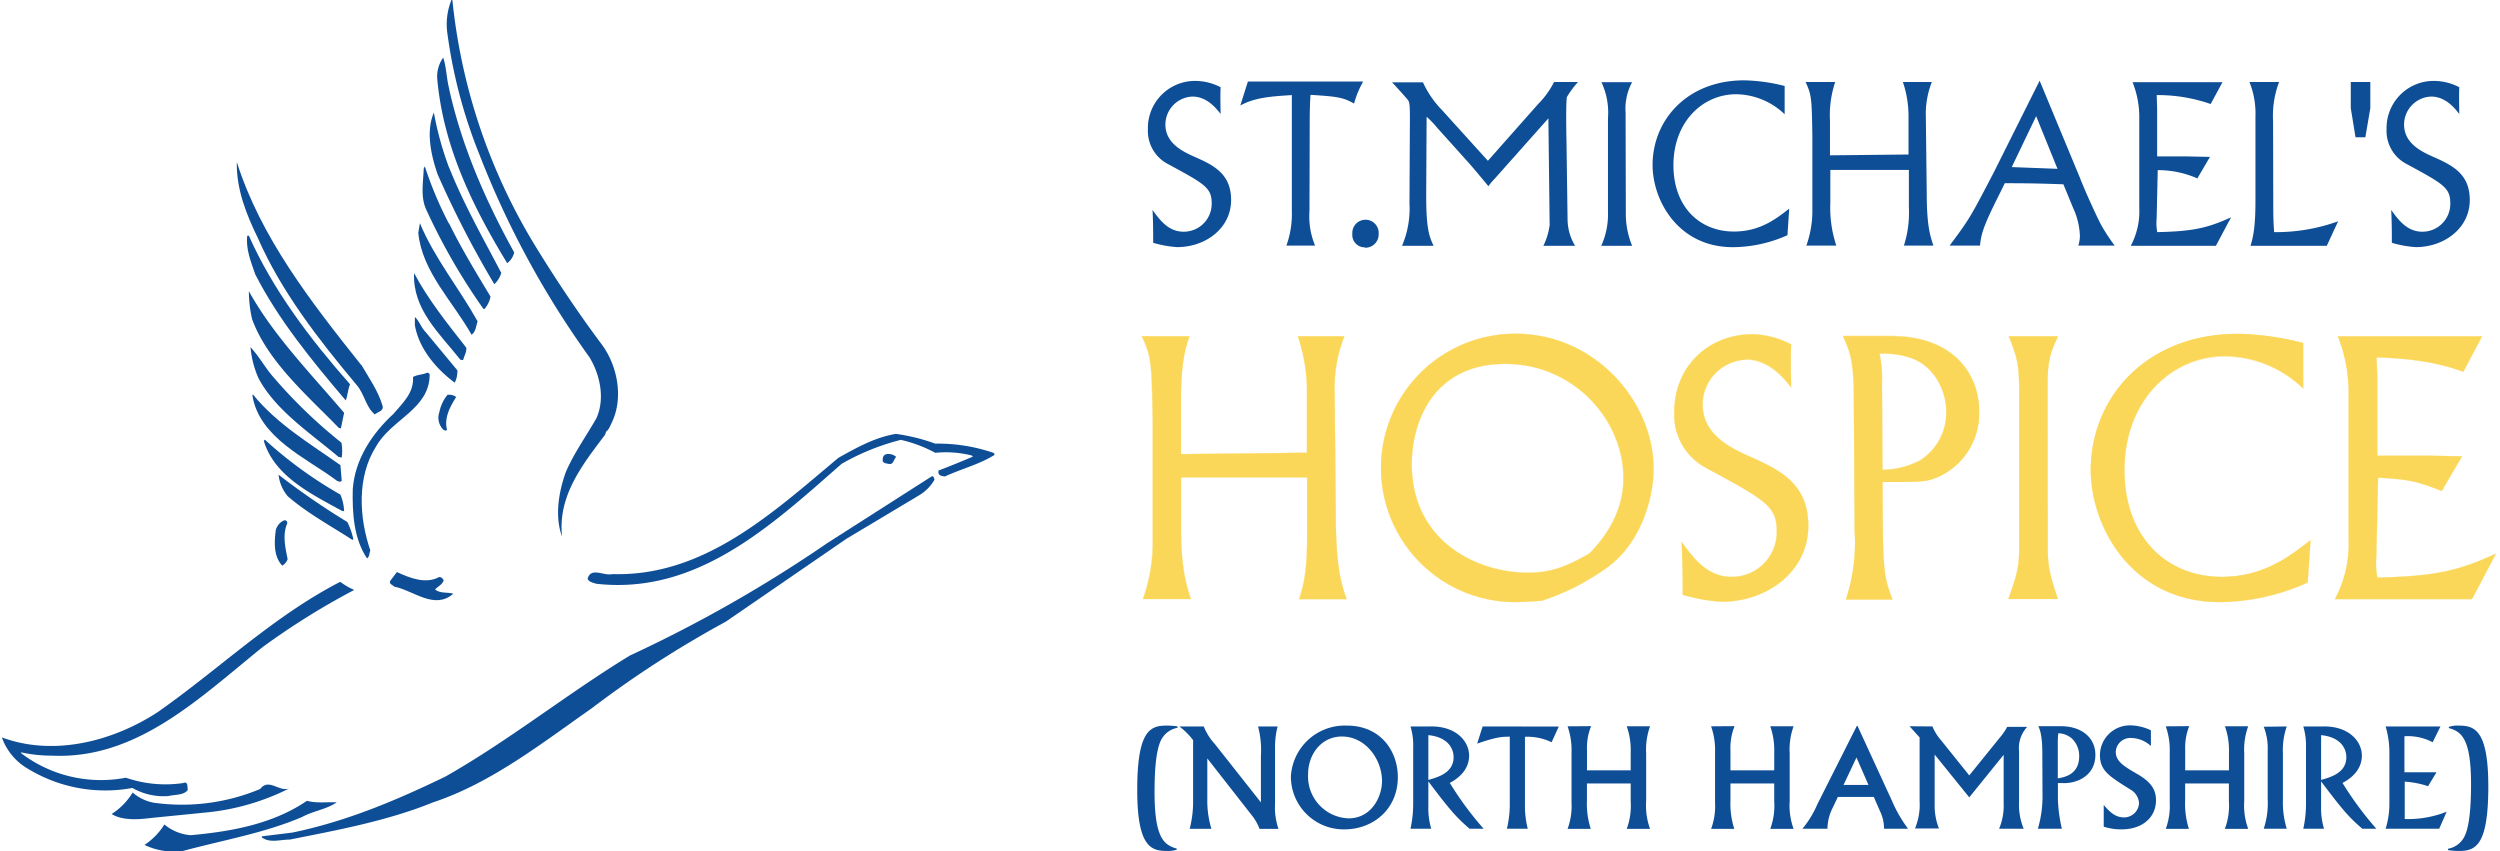 <svg id="Layer_1" data-name="Layer 1" xmlns="http://www.w3.org/2000/svg" viewBox="0 0 417 142"><defs><style>.cls-1{fill:#0e4e96;}.cls-2{fill:#fbd759;}.cls-3{fill:none;stroke:#fbd759;stroke-width:0.04px;}</style></defs><path class="cls-1" d="M75.45-.08A97.59,97.59,0,0,0,89.27,41c3.41,5.56,7.18,11.22,11.22,16.61,2.51,3.5,3.5,8.7,1.62,12.74-.27.54-.54,1.35-1,1.62l-.18.54c-3.86,5.11-7.9,10.23-7.18,17-1.26-3.41-.54-7.54.63-10.77,1.34-3.14,3.41-6,5.11-9,1.44-3.22.63-7.18-1.16-10.14A151.67,151.67,0,0,1,79.93,25.68a83.41,83.41,0,0,1-5.29-20,10.82,10.82,0,0,1,.72-5.83Z"/><path class="cls-1" d="M74.91,14.82c2.15,9.69,6.1,18.67,10.86,27.29A3.12,3.12,0,0,1,84.6,43.9c-5.74-9.42-10.68-19.47-11.67-30.79a5.35,5.35,0,0,1,1-3.5c.54,1.62.54,3.5,1,5.21"/><path class="cls-1" d="M74.91,27.92c2.42,6.11,5.65,11.76,8.7,17.6a4,4,0,0,1-1.16,1.88A168.12,168.12,0,0,1,73,29.09c-1.08-3.14-2-7.09-.63-10.32a52.93,52.93,0,0,0,2.52,9.15"/><path class="cls-1" d="M60.28,60.87c1.25,2.15,2.78,4.3,3.5,6.73.35,1-.81,1.08-1.26,1.53-1.53-1.26-1.71-3.41-3.05-4.94C53,56.47,46.9,48.57,43,39.68c-1.88-3.86-3.59-8.07-3.5-12.65,4,12.57,12.3,23.25,20.74,33.84"/><path class="cls-1" d="M74.91,37.26c2.06,4.22,4.48,8.17,6.91,12.21a4.4,4.4,0,0,1-1,2.06h-.18a103.16,103.16,0,0,1-9.6-16.69c-.9-2.07-.45-4.4-.36-6.74l.18-.36a61.52,61.52,0,0,0,4,9.52"/><path class="cls-1" d="M79.66,53.6c-.27.81-.27,1.7-1,2.24-3.06-5.48-8.26-10.5-8.89-17l.27-1.62c2.42,5.84,6.55,10.86,9.6,16.34"/><path class="cls-1" d="M41.51,39.32c4,9,10.15,17.15,16.88,24.78C58,65,58,66,57.67,66.79c-5.65-6.64-11.22-13.46-15.08-21-.72-2.07-1.61-4.22-1.35-6.47Z"/><path class="cls-1" d="M77.78,58c.09.71-.36,1.34-.54,2.06L76.79,60c-3.5-4.4-8-8.44-7.72-14.45C71.32,49.83,74.64,54,77.78,58"/><path class="cls-1" d="M57.4,68.86l-.54,2.6-.35-.09C51.3,66,44.66,60.33,42.05,53.24a21.27,21.27,0,0,1-.54-4.67C45.64,56,51.75,62.21,57.4,68.86"/><path class="cls-1" d="M71,55.39l5.29,6.38a4.19,4.19,0,0,1-.44,2.06c-3.15-2.33-6-5.75-6.65-9.6V52.88c.72.63,1.08,1.8,1.8,2.51"/><path class="cls-1" d="M45.55,62.84a82.92,82.92,0,0,0,11.4,11A7.81,7.81,0,0,1,57,76.31l-.53-.09C51.93,72.36,46,68.5,43.13,63.11a16.4,16.4,0,0,1-1.35-5.2c1.44,1.52,2.43,3.41,3.77,4.93"/><path class="cls-1" d="M71.67,62.57c-.08,5.75-6.46,7.36-9,12-3.14,5-2.78,11.76-.9,17.24-.18.35-.09,1-.54,1.34C59,89.86,58.75,85.55,58.84,81.6,59.2,76.67,62,72.36,65.66,69c1.53-1.8,3.41-3.5,3.23-6.11.72-.45,1.62-.36,2.34-.72.18,0,.44.09.44.36"/><path class="cls-1" d="M56.78,77.56,57,80.17c-.18.36-.81.09-1.07-.18-5-3.68-12.66-7-13.83-14l.09-.19c4,4.94,9.61,8.26,14.55,11.76"/><path class="cls-1" d="M76.07,66.25c-1,1.62-2,3.41-1.52,5.39-.09.36-.36.09-.54.09a2.81,2.81,0,0,1-.72-3,6.47,6.47,0,0,1,1.35-2.87,1.94,1.94,0,0,1,1.43.35"/><path class="cls-1" d="M156,74a28.45,28.45,0,0,1,9.69,1.53c.18.09.18.18.18.36-2.6,1.61-5.57,2.33-8.26,3.59-.45-.09-1-.09-1.08-.63v-.36c1.89-.72,3.86-1.52,5.75-2.33l-.18-.18a17.66,17.66,0,0,0-6.1-.45,22.35,22.35,0,0,0-5.75-2.16,39.07,39.07,0,0,0-9.87,4c-11.76,10.32-24.15,21.9-40.93,20-.55-.18-1.17-.27-1.44-.81.54-2.06,2.69-.44,4.13-.8,15.26.45,26.66-10.15,37.7-19.39,3.05-1.71,6.1-3.42,9.6-4A31.93,31.93,0,0,1,156,74"/><path class="cls-1" d="M56.78,82.5a8,8,0,0,1,.62,2.78L57,85.19C52.11,82.5,45.73,79.45,44,73.52l.18-.18A69.76,69.76,0,0,0,56.78,82.5"/><path class="cls-1" d="M149.5,76.22c-.45.36-.45,1.34-1.25,1.16-.36-.08-1.17-.08-1-.8a.79.79,0,0,1,.54-.81,1.92,1.92,0,0,1,1.7.45"/><path class="cls-1" d="M57.94,87.08a12.23,12.23,0,0,1,1,2.87l-.18.09c-3.59-2.33-7.45-4.4-10.77-7.27a6.75,6.75,0,0,1-1.53-3.59,125.81,125.81,0,0,0,11.49,7.9"/><path class="cls-1" d="M155.88,80a7.12,7.12,0,0,1-2.7,2.69l-12,7.18-20.11,13.82A175.05,175.05,0,0,0,98.7,118.14c-8.44,5.92-16.79,12.48-26.48,15.7-7.55,3.06-15.71,4.58-23.88,6.2-1.62,0-3.33.63-4.67-.36v-.18l5.12-.63c9.06-1.88,17.32-5.38,25.49-9.33,10.59-6,20.47-13.92,30.79-20.2A226.18,226.18,0,0,0,138,90.58l17.42-11.13c.36-.09.36.36.45.54"/><path class="cls-1" d="M47.89,87.35c-.81,1.88-.27,4.13.09,5.92a2.1,2.1,0,0,1-.9,1.08c-1.44-1.53-1.35-3.86-1.08-5.92a2.46,2.46,0,0,1,1.35-1.62.42.42,0,0,1,.54.54"/><path class="cls-1" d="M73.29,96.24c.36,0,.54.26.72.53-.18.72-1,1.08-1.44,1.53.72.72,2.07.45,3.05.72-3.14,2.78-6.64-.54-9.87-1.17-.18-.27-1-.45-.63-1l1.08-1.43c2.15,1,4.85,2.06,7.09.81"/><path class="cls-1" d="M59.11,98.39a122.93,122.93,0,0,0-15.26,9.51c-10.5,8.44-21,18.85-35.28,18.14a23.19,23.19,0,0,1-5-.54l-.1.09A22,22,0,0,0,21,129.72a20.16,20.16,0,0,0,9.51.9c.9-.37.72.62.81,1.16-.72.9-2.06.72-3.23,1a10.41,10.41,0,0,1-6-1.35,24.78,24.78,0,0,1-17.33-3.14A9.83,9.83,0,0,1,.31,123c8.71,3.23,18.58.62,26-4.22,10.24-7.18,19.3-16,30.44-21.73a11.78,11.78,0,0,0,2.33,1.35"/><path class="cls-1" d="M48.25,131.51a39.12,39.12,0,0,1-13.74,4l-9.06.9c-2.16.27-4.94.54-6.83-.63a11.12,11.12,0,0,0,3.51-3.59,7.36,7.36,0,0,0,3.5,1.7A33.75,33.75,0,0,0,43.4,131.6c1.44-1.88,3.14.54,4.85-.09"/><path class="cls-1" d="M56.15,133.84c-1.71,1.17-3.95,1.44-5.75,2.43-6.28,2.69-13.2,3.86-19.84,5.66a11.31,11.31,0,0,1-6.46-1,11,11,0,0,0,3.32-3.41,7.75,7.75,0,0,0,4.4,1.79c6.91-.63,13.73-1.89,19.39-5.74,1.52.45,3.41.18,4.94.26"/><path class="cls-1" d="M198.89,16.11a4.68,4.68,0,0,0-4.5,4.65c0,3,2.62,4.39,4.65,5.3,3.19,1.41,6.31,2.79,6.31,7.29,0,4.75-4.28,7.87-9,7.87a18.29,18.29,0,0,1-4-.72c0-1.38,0-3.66-.11-5.48,1.16,1.6,2.61,3.63,5.18,3.63a4.66,4.66,0,0,0,4.69-4.72c0-2.61-1.13-3.23-7.3-6.57a6.21,6.21,0,0,1-3.34-5.8,7.86,7.86,0,0,1,8.13-8.06,9.24,9.24,0,0,1,4,1.05c-.08,1.42,0,4.36,0,4.46-.66-.83-2.22-2.9-4.69-2.9"/><path class="cls-1" d="M218.42,35.2a12.66,12.66,0,0,0,.94,5.77h-4.79a15.65,15.65,0,0,0,.91-5.77l0-19.34c-3.48.22-6.17.4-8.6,1.74l1.27-4h19.23a15.52,15.52,0,0,0-1.52,3.67c-1.81-1-2.61-1.16-7.26-1.45-.11,1.31-.14,3.12-.14,4.42Z"/><path class="cls-1" d="M227.68,41.26A2.07,2.07,0,0,1,225.57,39a2.2,2.2,0,1,1,4.39,0,2.22,2.22,0,0,1-2.28,2.32"/><path class="cls-1" d="M248.18,26.82l8.42-9.51a13.87,13.87,0,0,0,2.61-3.63h4a16,16,0,0,0-1.85,2.5c-.18.91-.11,5.78-.07,7.33l.18,13.07A8.61,8.61,0,0,0,262.73,41h-5.3a10.7,10.7,0,0,0,1.05-3.48l-.21-17.78-9,10.12a9.17,9.17,0,0,0-1,1.2c-1.23-1.46-2.46-3-3.77-4.43l-4.79-5.33a15.41,15.41,0,0,0-1.75-1.82l-.07,13.14c0,5.59.51,6.82,1.23,8.38h-5.26a15.91,15.91,0,0,0,1.24-7.08l.07-13.82c0-2,0-2.94-.29-3.37-.18-.26-2.18-2.48-2.69-3h5.16a16.11,16.11,0,0,0,3.12,4.57Z"/><path class="cls-1" d="M271.19,36a14.1,14.1,0,0,0,1.05,5h-5.15a12.75,12.75,0,0,0,1.12-5.66V19.71a11.94,11.94,0,0,0-1.09-6h5.12a9.24,9.24,0,0,0-1.09,5.08Z"/><path class="cls-1" d="M298.15,39.23a22.6,22.6,0,0,1-9.11,2c-9.11,0-13.39-7.77-13.39-13.72,0-7.44,5.73-14.11,15.28-14.11a29.52,29.52,0,0,1,6.75.94v4.72a11.88,11.88,0,0,0-8.09-3.34c-5.59,0-10.46,4.61-10.46,11.83,0,7,4.4,11.07,10.09,11.07,4.4,0,7.11-2.18,9.22-3.82Z"/><path class="cls-1" d="M321.38,32.23c0,5.4.58,7.18,1.12,8.74h-4.93a18.16,18.16,0,0,0,.83-6.42V28.34H305.3v5.48a19.94,19.94,0,0,0,1,7.15h-5a17.35,17.35,0,0,0,1-6.17V22.43c-.11-5.92-.11-6.57-1.13-8.75h4.94a17.51,17.51,0,0,0-.87,6.46v5.77l13.1-.14V19.6a17.77,17.77,0,0,0-.94-5.92h4.83a14.45,14.45,0,0,0-1,5.77Z"/><path class="cls-1" d="M340.21,13.46l-7.66,15.32c-3.92,7.51-4,7.69-7.36,12.19h5.08c.15-1.81.58-3.23,2.61-7.33l1.52-3.08c4.36,0,6.46.07,9.77.18l1.63,3.95a12.17,12.17,0,0,1,1.13,4.69,6.23,6.23,0,0,1-.26,1.59h6.06a34.14,34.14,0,0,1-2.07-3.12c-.69-1.16-3-6.27-3.7-8.13Zm-4.65,14.41,4.07-8.49,3.56,8.78Z"/><path class="cls-1" d="M368.74,17.35a26.79,26.79,0,0,0-9-1.49l.07,2.29v7.94h5l3.81.08-2.1,3.59a16.24,16.24,0,0,0-6.61-1.38l-.18,8.05a8.08,8.08,0,0,0,.1,2.29c5.85-.14,8.24-.62,12.31-2.47L369.61,41h-14.2a12.19,12.19,0,0,0,1.42-6.32V19.71a15.56,15.56,0,0,0-1.12-6h15Z"/><path class="cls-1" d="M379.18,34.15c0,1.09,0,2.76.15,4.57A30.47,30.47,0,0,0,390,36.91L388.11,41H375.38c.36-1.16.83-2.79.83-7.4V19.45a14.14,14.14,0,0,0-1-5.77h4.94a16.05,16.05,0,0,0-1,6.57Z"/><polygon class="cls-1" points="392.11 18.04 392.11 13.68 395.37 13.68 395.37 18.04 394.54 22.9 392.9 22.9 392.11 18.04"/><path class="cls-1" d="M405.5,16.11a4.68,4.68,0,0,0-4.5,4.65c0,3,2.61,4.39,4.64,5.3,3.19,1.41,6.32,2.79,6.32,7.29,0,4.75-4.29,7.87-9,7.87a18.28,18.28,0,0,1-4-.72c0-1.38,0-3.66-.11-5.48,1.16,1.6,2.61,3.63,5.19,3.63a4.65,4.65,0,0,0,4.67-4.72c0-2.61-1.11-3.23-7.28-6.57a6.2,6.2,0,0,1-3.35-5.8,7.86,7.86,0,0,1,8.13-8.06,9.2,9.2,0,0,1,4,1.05c-.07,1.42,0,4.36,0,4.46-.66-.83-2.22-2.9-4.68-2.9"/><path class="cls-2" d="M222.81,85.9c0,8.7.94,11.56,1.81,14.06h-7.93c.64-2,1.34-4.2,1.34-10.33v-10H197v8.81c0,6.42.94,9.39,1.64,11.49h-8a27.74,27.74,0,0,0,1.64-9.91V70.15c-.18-9.51-.18-10.56-1.81-14.06h7.93c-.58,1.74-1.4,4.08-1.4,10.38v9.28L218,75.52V65.6a28.34,28.34,0,0,0-1.52-9.51h7.76a23.28,23.28,0,0,0-1.63,9.27Z"/><path class="cls-3" d="M222.8,85.9c0,8.69.94,11.55,1.81,14h-7.93c.64-2,1.34-4.19,1.34-10.32v-10H197v8.81c0,6.41.94,9.39,1.64,11.48h-8A27.9,27.9,0,0,0,192.25,90V70.15c-.17-9.5-.17-10.56-1.81-14.06h7.93c-.58,1.75-1.4,4.08-1.4,10.39v9.27L218,75.52V65.6a28.52,28.52,0,0,0-1.51-9.51h7.75a23.33,23.33,0,0,0-1.63,9.28Z"/><path class="cls-2" d="M257.18,100.2A39.52,39.52,0,0,0,268,94.71c6-4.31,7.82-12.14,7.82-16.45,0-11.38-9.86-22.59-23-22.59a22.38,22.38,0,0,0-.18,44.76c1.52,0,3.74-.17,4.55-.23m7.94-7.88c-3.44,1.93-6,3.21-10.27,3.21-8.69,0-19.38-5.37-19.38-18.09,0-7.29,3.74-16.75,15.59-16.75,11.49,0,19.72,9.4,19.72,19,0,1.76-.12,7-5.66,12.61"/><path class="cls-3" d="M257.18,100.19A38.72,38.72,0,0,0,268,94.7c6-4.31,7.82-12.13,7.82-16.44,0-11.38-9.86-22.58-23-22.58a22.37,22.37,0,0,0-.18,44.74C254.15,100.42,256.37,100.25,257.18,100.19Zm7.93-7.87c-3.44,1.92-6,3.2-10.26,3.2-8.69,0-19.37-5.36-19.37-18.08,0-7.29,3.74-16.74,15.58-16.74,11.49,0,19.71,9.39,19.71,19C270.77,81.46,270.66,86.72,265.11,92.32Z"/><path class="cls-2" d="M291.2,60A7.5,7.5,0,0,0,284,67.46c0,4.79,4.2,7.06,7.47,8.52,5.13,2.28,10.15,4.49,10.15,11.73,0,7.64-6.89,12.66-14.47,12.66a29.31,29.31,0,0,1-6.48-1.16c.06-2.22-.06-5.9-.17-8.81,1.86,2.56,4.2,5.83,8.34,5.83a7.48,7.48,0,0,0,7.53-7.58c0-4.21-1.81-5.2-11.73-10.57a10,10,0,0,1-5.37-9.33c0-7.82,5.89-13,13.07-13a14.72,14.72,0,0,1,6.42,1.7c-.12,2.27,0,7,0,7.17-1.05-1.34-3.56-4.66-7.53-4.66"/><path class="cls-3" d="M291.2,60A7.52,7.52,0,0,0,284,67.47c0,4.78,4.2,7,7.47,8.51,5.13,2.28,10.14,4.49,10.14,11.73,0,7.64-6.88,12.65-14.46,12.65a29.81,29.81,0,0,1-6.47-1.16c.06-2.22-.06-5.9-.17-8.81,1.86,2.57,4.19,5.83,8.33,5.83a7.48,7.48,0,0,0,7.52-7.58c0-4.2-1.81-5.19-11.72-10.56a10,10,0,0,1-5.36-9.33c0-7.82,5.89-13,13.06-13a14.72,14.72,0,0,1,6.42,1.69c-.12,2.28,0,7,0,7.17C297.67,63.33,295.17,60,291.2,60Z"/><path class="cls-2" d="M309.35,88.58A30,30,0,0,1,307.89,100h7.77c-1.46-4-1.64-4.37-1.64-19.6h3.15c3.44-.06,4.2-.06,5.95-.76a11.6,11.6,0,0,0,7-11.15c0-5.77-4-12.43-14.71-12.43h-8c1.16,2.63,1.75,3.91,1.81,9.93Zm4.56-24.68a20.4,20.4,0,0,0-.41-4.9,13.93,13.93,0,0,1,5.54.82c3.56,1.4,5.6,5.25,5.6,8.87a9.44,9.44,0,0,1-4.38,8.11A13.77,13.77,0,0,1,314,78.37Z"/><path class="cls-3" d="M309.37,88.58A30.33,30.33,0,0,1,307.91,100h7.75C314.2,96,314,95.58,314,80.36h3.15c3.43-.06,4.19-.06,5.94-.76a11.59,11.59,0,0,0,7-11.14c0-5.77-4-12.43-14.69-12.43h-8c1.17,2.63,1.75,3.91,1.81,9.92Zm4.54-24.68A19.27,19.27,0,0,0,313.5,59a13.85,13.85,0,0,1,5.54.81c3.56,1.4,5.6,5.26,5.6,8.87a9.45,9.45,0,0,1-4.37,8.11A13.8,13.8,0,0,1,314,78.37Z"/><path class="cls-2" d="M341.56,91.91c.06,2.34.24,3.74,1.69,8H335c1.57-4.43,1.81-5.36,1.81-9.1V65.77c0-5.08-.3-6.07-1.75-9.68h8.22c-1.34,2.91-1.74,4-1.74,8.17Z"/><path class="cls-3" d="M341.55,91.9c.06,2.34.24,3.74,1.69,8H335c1.57-4.43,1.81-5.36,1.81-9.09V65.78c0-5.08-.3-6.07-1.75-9.69h8.2c-1.34,2.92-1.74,4-1.74,8.17Z"/><path class="cls-2" d="M384.92,97.16a36.36,36.36,0,0,1-14.65,3.27c-14.64,0-21.53-12.49-21.53-22.06,0-12,9.22-22.7,24.56-22.7a47.68,47.68,0,0,1,10.86,1.52v7.59a19.09,19.09,0,0,0-13-5.37c-9,0-16.8,7.41-16.8,19,0,11.2,7.06,17.8,16.21,17.8,7.07,0,11.44-3.5,14.83-6.13Z"/><path class="cls-3" d="M384.91,97.16a36.46,36.46,0,0,1-14.64,3.26c-14.64,0-21.52-12.48-21.52-22,0-12,9.22-22.69,24.55-22.69a47.77,47.77,0,0,1,10.86,1.52v7.58a19.14,19.14,0,0,0-13-5.36c-9,0-16.8,7.41-16.8,19,0,11.2,7.06,17.79,16.21,17.79,7.06,0,11.43-3.5,14.81-6.12Z"/><path class="cls-2" d="M410.89,62c-2.52-.88-6.42-2.16-14.48-2.39l.12,3.67V76h8l6.13.12-3.38,5.77c-4.32-1.69-5.55-1.92-10.62-2.22l-.29,13a12.85,12.85,0,0,0,.17,3.68c9.4-.24,13.25-1,19.79-4l-4,7.58H389.47a19.61,19.61,0,0,0,2.28-10.15v-24a25.1,25.1,0,0,0-1.81-9.68H414Z"/><path class="cls-3" d="M410.87,62c-2.5-.87-6.41-2.16-14.45-2.39l.12,3.67V76h8l6.12.12-3.38,5.77c-4.31-1.69-5.54-1.92-10.61-2.22l-.29,13a12.39,12.39,0,0,0,.18,3.68c9.38-.23,13.23-1,19.75-4l-4,7.58H389.48a19.59,19.59,0,0,0,2.28-10.14v-24A25.15,25.15,0,0,0,390,56.09H414Z"/><path class="cls-1" d="M196.4,121.4a3.8,3.8,0,0,0-2.62,1.84c-1.12,1.87-1.2,6.51-1.2,8.9,0,7.75,1.63,8.8,3.7,9.41v.18a4.93,4.93,0,0,1-1.59.21c-2.59,0-5-.53-5-10.15s2-10.76,4.8-10.76a12,12,0,0,1,1.94.14Z"/><path class="cls-1" d="M200.79,121.17a9.42,9.42,0,0,0,1.81,2.89l7.72,9.78v-7.76a15.29,15.29,0,0,0-.48-4.91h3.27a13.39,13.39,0,0,0-.43,3.64V134a11,11,0,0,0,.57,4.25h-3.16a8.49,8.49,0,0,0-1.45-2.46l-7.26-9.28v6.73a16.17,16.17,0,0,0,.68,5h-3.62a17.88,17.88,0,0,0,.57-4.51V123.46a11.6,11.6,0,0,0-2.3-2.29Z"/><path class="cls-1" d="M215.32,129.52a8.81,8.81,0,0,0,8.92,8.82c4.82,0,8.92-3.39,8.92-8.71,0-4.32-2.85-8.6-8.49-8.6a9,9,0,0,0-9.35,8.49m2.87-.39c0-3.3,2.2-6.28,5.64-6.28,4,0,6.69,3.87,6.69,7.42,0,2.66-1.78,6.23-5.57,6.23a7,7,0,0,1-6.76-7.37"/><path class="cls-1" d="M235.72,133.82a19.42,19.42,0,0,1-.45,4.41h3.46a12,12,0,0,1-.48-3.69v-4.2c3.53,4.68,4.57,5.91,6.87,7.89h2.35a53.9,53.9,0,0,1-5.64-7.64c.76-.41,3.22-1.78,3.22-4.56,0-2.29-2.07-4.93-6.46-4.86l-3.32,0a10.83,10.83,0,0,1,.45,3.52Zm2.53-11.2c3.42.35,4.21,2.39,4.21,3.67,0,2.62-2.59,3.34-4.21,3.8Z"/><path class="cls-1" d="M260,121.19l-1.19,2.62a9.2,9.2,0,0,0-4.45-.91v11.26a15.52,15.52,0,0,0,.47,4.07h-3.48a17.66,17.66,0,0,0,.48-4.35v-11c-1.14,0-2.14,0-5.44,1.16l.91-2.87Z"/><path class="cls-1" d="M265.4,121.12a9.45,9.45,0,0,0-.69,3.91v3.46H272v-3a12,12,0,0,0-.66-4.35h3.89a11.48,11.48,0,0,0-.65,4.55v7.9a11.32,11.32,0,0,0,.65,4.66h-3.89a11,11,0,0,0,.66-4.57v-3h-7.3v2.83a13.75,13.75,0,0,0,.64,4.75h-3.87a10.92,10.92,0,0,0,.66-4.39v-8.33a12,12,0,0,0-.66-4.39Z"/><path class="cls-1" d="M289.33,121.12a9.45,9.45,0,0,0-.69,3.91v3.46h7.3v-3a12,12,0,0,0-.66-4.35h3.89a11.48,11.48,0,0,0-.65,4.55v7.9a11.32,11.32,0,0,0,.65,4.66h-3.89a11,11,0,0,0,.66-4.57v-3h-7.3v2.83a13.75,13.75,0,0,0,.64,4.75h-3.87a10.92,10.92,0,0,0,.66-4.39v-8.33a12,12,0,0,0-.66-4.39Z"/><path class="cls-1" d="M309.84,121.1h-.13l-6.58,13.06a16.78,16.78,0,0,1-2.48,4.07h4.17a7.86,7.86,0,0,1,.86-3.46l.87-1.84h6l1,2.3a6.77,6.77,0,0,1,.71,3l4,0a22.73,22.73,0,0,1-2.66-4.61Zm-.18,5.25,2,4.58H307.5Z"/><path class="cls-1" d="M322.33,121.17a8.43,8.43,0,0,0,1.48,2.36l4.66,5.81,5.1-6.31a9.22,9.22,0,0,0,1.23-1.79h3.34a5.2,5.2,0,0,0-1.36,4.09v8.39a10.5,10.5,0,0,0,.77,4.51h-4.1a9.93,9.93,0,0,0,.76-4.23v-8.1L328.47,133l-5.77-7.14v8.53a10.21,10.21,0,0,0,.72,3.8h-4a10.26,10.26,0,0,0,.77-4.55V123l-1.68-1.86Z"/><path class="cls-1" d="M340.69,132.65a19.07,19.07,0,0,1-.77,5.58h4a25,25,0,0,1-.66-4.82v-2.8l.66,0c2.16.17,5.59-1,5.59-4.7,0-2.89-2.32-4.78-5.75-4.78H340c.27.64.66,1.55.66,4.57Zm2.55-8.43c0-.57,0-1.34.09-1.91a3.52,3.52,0,0,1,2.39,1,4.05,4.05,0,0,1,1.09,2.82c0,3.07-2.48,3.52-3.57,3.7Z"/><path class="cls-1" d="M358.77,124.44a4.93,4.93,0,0,0-3.22-1.34,2.43,2.43,0,0,0-2.64,2.3c0,1.62,1.43,2.46,3.56,3.69,2.46,1.41,3.15,2.75,3.15,4.39,0,2.82-2.21,4.86-5.78,4.86a9.45,9.45,0,0,1-2.94-.45v-3.62c.78.89,1.78,2.07,3.35,2.07a2.49,2.49,0,0,0,2.54-2.39,2.81,2.81,0,0,0-1.43-2.25c-3.64-2.27-5.09-3.18-5.09-5.78a5,5,0,0,1,5.05-4.93,8.38,8.38,0,0,1,3.45.82Z"/><path class="cls-1" d="M365.16,121.12a9.72,9.72,0,0,0-.67,3.91v3.46h7.3v-3a12,12,0,0,0-.67-4.35H375a11.43,11.43,0,0,0-.66,4.55v7.9a11.26,11.26,0,0,0,.66,4.66h-3.89a11,11,0,0,0,.67-4.57v-3h-7.3v2.83a13.83,13.83,0,0,0,.63,4.75h-3.86a11.11,11.11,0,0,0,.66-4.39v-8.33a12,12,0,0,0-.66-4.39Z"/><path class="cls-1" d="M381.43,121.17a12.12,12.12,0,0,0-.64,4.5v7.85a14.78,14.78,0,0,0,.64,4.71h-3.84a13.32,13.32,0,0,0,.66-4.89v-8.12a9.78,9.78,0,0,0-.66-4Z"/><path class="cls-1" d="M384.64,133.82a19.42,19.42,0,0,1-.45,4.41h3.46a11.73,11.73,0,0,1-.49-3.69v-4.2c3.53,4.68,4.57,5.91,6.87,7.89h2.34a55.49,55.49,0,0,1-5.64-7.64c.78-.41,3.23-1.78,3.23-4.56,0-2.29-2.06-4.93-6.46-4.86l-3.31,0a11.14,11.14,0,0,1,.45,3.52Zm2.52-11.2c3.42.35,4.21,2.39,4.21,3.67,0,2.62-2.59,3.34-4.21,3.8Z"/><path class="cls-1" d="M407.07,121.17l-1.3,2.64a8.79,8.79,0,0,0-4.71-1v6h5.35L405,131.14a14.89,14.89,0,0,0-3.89-.76v6.23a17.32,17.32,0,0,0,7-1.22l-1.25,2.84h-8.94a14,14,0,0,0,.63-4.39v-8.35a15.18,15.18,0,0,0-.63-4.32Z"/><path class="cls-1" d="M408.34,141.57a3.79,3.79,0,0,0,2.62-1.84c1.11-1.86,1.21-6.51,1.21-8.89,0-7.74-1.64-8.81-3.71-9.4v-.18a4,4,0,0,1,1.59-.23c2.59,0,5,.53,5,10.15s-2,10.76-4.8,10.76a11.85,11.85,0,0,1-1.93-.14Z"/></svg>